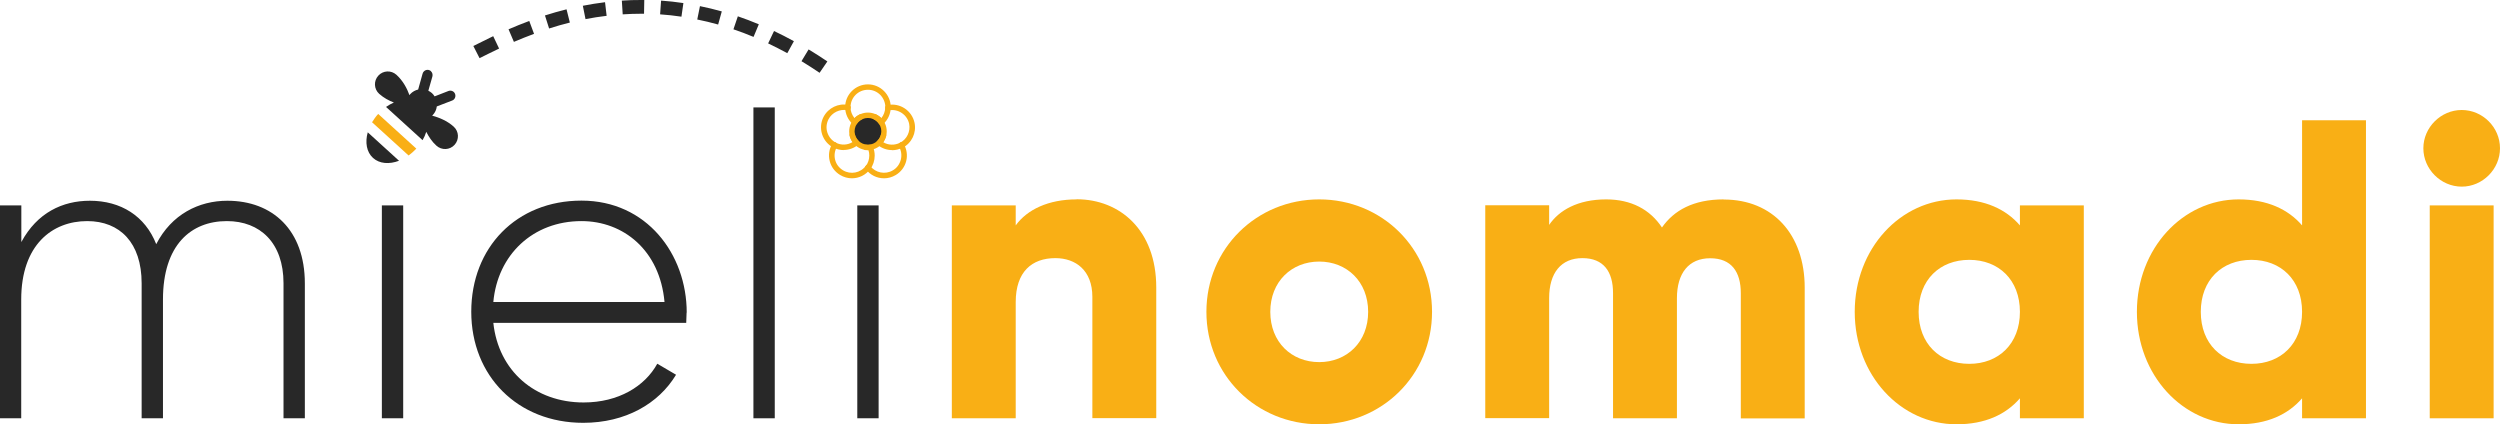 <?xml version="1.0" encoding="UTF-8"?>
<svg id="Livello_2" xmlns="http://www.w3.org/2000/svg" viewBox="0 0 203.87 34.6">
  <defs>
    <style>
      .cls-1 {
        fill: #282828;
      }

      .cls-2 {
        fill: #f9af15;
      }
    </style>
  </defs>
  <g>
    <path class="cls-1" d="M24.86,23.1v11.01h-1.74v-11.01c0-3.3-1.91-5.07-4.62-5.07-2.92,0-5.21,1.94-5.21,6.39v9.69h-1.74v-11.01c0-3.3-1.77-5.07-4.44-5.07-2.85,0-5.38,1.94-5.38,6.39v9.69H0v-17.36h1.74v2.99c1.29-2.4,3.37-3.37,5.59-3.37,2.53,0,4.51,1.25,5.41,3.54,1.25-2.43,3.47-3.54,5.8-3.54,3.68,0,6.32,2.39,6.32,6.74h0Z"/>
    <path class="cls-1" d="M31.14,16.75h1.74v17.36h-1.74s0-17.36,0-17.36Z"/>
    <path class="cls-1" d="M55.99,25.5c0,.28-.03.56-.03.83h-15.73c.42,3.92,3.4,6.49,7.36,6.49,2.85,0,5-1.32,6.01-3.16l1.53.9c-1.42,2.36-4.13,3.92-7.57,3.92-5.35,0-9.13-3.82-9.13-9.06s3.68-9.06,8.99-9.06,8.58,4.37,8.58,9.13h-.01ZM40.23,24.63h13.96c-.38-4.24-3.37-6.6-6.77-6.6-3.96,0-6.84,2.74-7.19,6.6Z"/>
    <path class="cls-1" d="M61.44,8.76h1.74v25.35h-1.74V8.76Z"/>
    <path class="cls-1" d="M69.39,10.69c0-.73.63-1.35,1.39-1.35s1.39.63,1.39,1.35-.62,1.39-1.39,1.39-1.39-.62-1.39-1.39ZM69.91,16.75h1.74v17.36h-1.74v-17.36Z"/>
  </g>
  <path class="cls-1" d="M66.84,5.94c-.5-.34-.99-.65-1.48-.95l.58-.96c.51.31,1.02.63,1.53.98l-.63.92h0ZM39.11,4.75l-.51-1c.5-.25,1.04-.52,1.62-.8l.48,1.01c-.57.27-1.1.54-1.59.78h0ZM64.21,4.34c-.53-.29-1.05-.55-1.57-.8l.48-1.01c.53.25,1.08.53,1.62.83l-.54.98h.01ZM41.91,3.42l-.44-1.03c.53-.23,1.1-.46,1.69-.68l.39,1.05c-.57.21-1.11.43-1.63.65h0ZM61.45,3.01c-.55-.23-1.1-.44-1.64-.62l.36-1.06c.56.19,1.13.41,1.71.65,0,0-.43,1.03-.43,1.03ZM44.78,2.33l-.34-1.07c.57-.18,1.15-.35,1.76-.5l.27,1.08c-.58.14-1.14.31-1.68.48h0ZM58.56,2c-.57-.16-1.14-.3-1.7-.41l.22-1.09c.58.12,1.18.26,1.78.43l-.3,1.08h0ZM47.75,1.57l-.22-1.1c.59-.12,1.19-.21,1.81-.29l.13,1.11c-.59.07-1.17.16-1.73.27h0ZM55.57,1.36c-.59-.09-1.17-.15-1.74-.19l.08-1.12c.6.04,1.2.11,1.82.2,0,0-.16,1.11-.16,1.11ZM50.78,1.17l-.07-1.12c.52-.04,1.04-.05,1.58-.05h.25l-.02,1.12h-.23c-.51,0-1.01.02-1.51.05Z"/>
  <g>
    <path class="cls-2" d="M72.42,8.98c-.12,0-.22-.08-.22-.21,0-.81-.63-1.45-1.42-1.45s-1.42.63-1.42,1.42c0,.12-.1.24-.22.24s-.22-.08-.22-.21v-.03c0-1.03.84-1.86,1.86-1.86s1.86.84,1.86,1.86c0,.12-.1.24-.22.24Z"/>
    <path class="cls-2" d="M69.7,10.19c-.05,0-.11-.02-.15-.06-.39-.34-.62-.84-.63-1.36,0-.12.1-.22.22-.23h0c.12,0,.22.1.22.22,0,.32.12.62.32.87.12-.13.27-.23.43-.31.11-.05.25,0,.3.1s0,.25-.1.3c-.17.08-.32.21-.43.37-.04.05-.09.09-.16.1h-.03,0Z"/>
    <path class="cls-2" d="M68.06,12.06s-.07,0-.1-.02c-.44-.23-.77-.62-.92-1.09s-.11-.98.12-1.42c.38-.73,1.21-1.14,2.03-.97.12.02.2.14.17.26-.02.12-.14.2-.26.17-.61-.12-1.25.18-1.54.74-.17.34-.21.72-.09,1.08s.36.65.7.83c.11.06.15.19.1.3-.04.08-.12.12-.2.12h-.01Z"/>
    <path class="cls-2" d="M71.86,10.19h-.03c-.06,0-.12-.04-.16-.1-.11-.16-.25-.28-.43-.37-.11-.05-.16-.19-.1-.3.05-.11.19-.16.3-.1.16.08.31.18.43.31.2-.24.31-.55.32-.87,0-.12.1-.2.23-.22.12,0,.22.1.22.23-.01.52-.24,1.02-.63,1.36-.04.04-.09.06-.15.06Z"/>
    <path class="cls-2" d="M73.5,12.06c-.08,0-.16-.04-.2-.12-.06-.11-.01-.25.1-.3.56-.29.86-.92.74-1.54-.16-.76-.91-1.25-1.67-1.1-.14.03-.24-.05-.26-.17-.02-.12.05-.24.17-.26,1.01-.21,1.99.45,2.2,1.45.17.81-.23,1.65-.97,2.03-.03.02-.07.02-.1.02h0Z"/>
    <path class="cls-2" d="M68.81,12.24c-.29,0-.59-.07-.86-.21-.11-.06-.15-.19-.1-.3.06-.11.19-.15.3-.1.44.23.95.21,1.37-.04-.11-.15-.19-.33-.24-.51-.03-.12.04-.24.16-.27.13-.04.24.04.27.16.05.19.15.37.29.5.04.04.07.1.07.17s-.03.12-.08.16c-.34.28-.76.43-1.19.43h0Z"/>
    <path class="cls-2" d="M69.47,14.54c-.33,0-.66-.09-.96-.27-.43-.26-.73-.66-.85-1.14s-.05-.98.21-1.41c.06-.11.2-.14.31-.08s.14.2.08.31c-.19.33-.25.71-.16,1.07.09.37.32.67.65.87.62.37,1.42.22,1.86-.37.07-.1.21-.12.31-.04.1.07.12.21.04.31-.36.49-.92.75-1.49.75Z"/>
    <path class="cls-2" d="M72.75,12.24c-.43,0-.85-.15-1.19-.43-.05-.04-.08-.1-.08-.16s.02-.12.07-.17c.14-.14.24-.31.29-.5.03-.12.14-.2.27-.16.12.03.19.15.16.27-.05.18-.13.35-.24.51.41.25.93.26,1.37.04.11-.06.24-.02.3.1.06.11.01.25-.1.3-.27.14-.57.21-.86.21h0Z"/>
    <path class="cls-2" d="M70.78,13.88s-.09-.01-.13-.04c-.1-.07-.12-.21-.04-.31.18-.24.28-.54.28-.85,0-.15-.02-.29-.07-.43-.08,0-.17,0-.25-.01-.12-.02-.21-.13-.19-.25s.11-.22.25-.19c.1.02.2.02.31,0,.1-.02.19.04.23.13.11.24.16.5.16.76,0,.4-.13.8-.37,1.12-.04.06-.11.09-.18.09v-.02Z"/>
    <path class="cls-2" d="M72.09,14.54c-.57,0-1.13-.26-1.49-.75-.07-.1-.05-.24.04-.31.1-.08.24-.05.31.04.44.58,1.24.74,1.86.37.33-.19.55-.5.65-.87.09-.37.04-.75-.16-1.07-.06-.1-.03-.24.08-.31.1-.06.24-.03.31.08.25.43.33.93.21,1.41s-.43.89-.85,1.14c-.3.18-.63.27-.96.27Z"/>
    <path class="cls-2" d="M70.78,12.24c-.85,0-1.53-.69-1.53-1.53s.69-1.53,1.53-1.53,1.53.69,1.53,1.53-.69,1.53-1.53,1.53ZM70.78,9.62c-.6,0-1.09.49-1.09,1.09s.49,1.09,1.09,1.09,1.09-.49,1.09-1.09-.49-1.09-1.09-1.09Z"/>
  </g>
  <path class="cls-1" d="M35.15,5.81c-.17-.16-.43-.15-.59.02-.05.05-.08.11-.1.18l-.36,1.29c-.24.06-.47.18-.65.38-.02.02-.04.05-.06.08-.19-.53-.52-1.17-1.06-1.66-.43-.39-1.09-.36-1.48.07s-.36,1.09.07,1.48c.37.33.8.56,1.2.71-.22.1-.43.21-.64.36l2.98,2.71c.13-.22.23-.45.3-.68.2.39.46.8.83,1.13.43.39,1.09.36,1.48-.07s.36-1.09-.07-1.48c-.54-.49-1.21-.75-1.76-.9.02-.02.05-.04.07-.07.18-.2.28-.43.31-.68l1.25-.48c.22-.08.32-.33.24-.54-.08-.22-.33-.32-.54-.24l-1.13.44c-.06-.1-.13-.19-.22-.27s-.19-.14-.29-.19l.33-1.16c.04-.15,0-.32-.11-.42h0ZM29.99,10.79c-.23.82-.1,1.61.43,2.09s1.33.53,2.12.23c0,0-2.55-2.32-2.55-2.32Z"/>
  <path class="cls-2" d="M30.84,9.29c-.2.22-.36.45-.5.68l2.98,2.71c.22-.16.43-.35.63-.56l-3.11-2.83Z"/>
  <path class="cls-2" d="M87.79,16.26c-2.29,0-4.03.83-4.96,2.12v-1.63h-5.21v17.36h5.21v-9.48c0-2.47,1.32-3.58,3.23-3.58,1.67,0,3.02,1.01,3.02,3.16v9.89h5.21v-10.66c0-4.69-2.98-7.19-6.49-7.19h-.01Z"/>
  <path class="cls-2" d="M107.58,16.26c-5.1,0-9.2,3.99-9.2,9.17s4.1,9.17,9.2,9.17,9.2-3.99,9.2-9.17-4.1-9.17-9.2-9.17ZM107.58,29.53c-2.26,0-3.99-1.63-3.99-4.1s1.74-4.1,3.99-4.1,3.99,1.63,3.99,4.1-1.74,4.1-3.99,4.1Z"/>
  <path class="cls-2" d="M140.56,16.26c-2.47,0-4.06.9-5.03,2.29-.97-1.46-2.5-2.29-4.55-2.29-2.33,0-3.85.9-4.65,2.08v-1.6h-5.21v17.36h5.21v-9.79c0-2.05.97-3.26,2.71-3.26s2.5,1.11,2.5,2.85v10.21h5.21v-9.79c0-2.05.97-3.26,2.71-3.26s2.5,1.11,2.5,2.85v10.21h5.21v-10.66c0-4.34-2.6-7.19-6.6-7.19h-.01Z"/>
  <path class="cls-2" d="M164.72,18.38c-1.14-1.32-2.85-2.12-5.17-2.12-4.55,0-8.3,3.99-8.3,9.17s3.75,9.17,8.3,9.17c2.33,0,4.03-.8,5.17-2.12v1.63h5.21v-17.36h-5.21v1.63ZM160.59,29.67c-2.4,0-4.13-1.63-4.13-4.24s1.73-4.24,4.13-4.24,4.13,1.63,4.13,4.24-1.74,4.24-4.13,4.24Z"/>
  <path class="cls-2" d="M187.73,18.38c-1.14-1.32-2.85-2.12-5.17-2.12-4.55,0-8.3,3.99-8.3,9.17s3.75,9.17,8.3,9.17c2.33,0,4.03-.8,5.17-2.12v1.63h5.21V9.81h-5.21v8.58h0ZM183.6,29.67c-2.4,0-4.13-1.63-4.13-4.24s1.73-4.24,4.13-4.24,4.13,1.63,4.13,4.24-1.74,4.24-4.13,4.24Z"/>
  <rect class="cls-2" x="198.14" y="16.75" width="5.21" height="17.36"/>
  <path class="cls-2" d="M200.75,15.22c1.7,0,3.12-1.42,3.12-3.13s-1.42-3.12-3.12-3.12-3.13,1.42-3.13,3.12,1.42,3.13,3.13,3.13Z"/>
</svg>